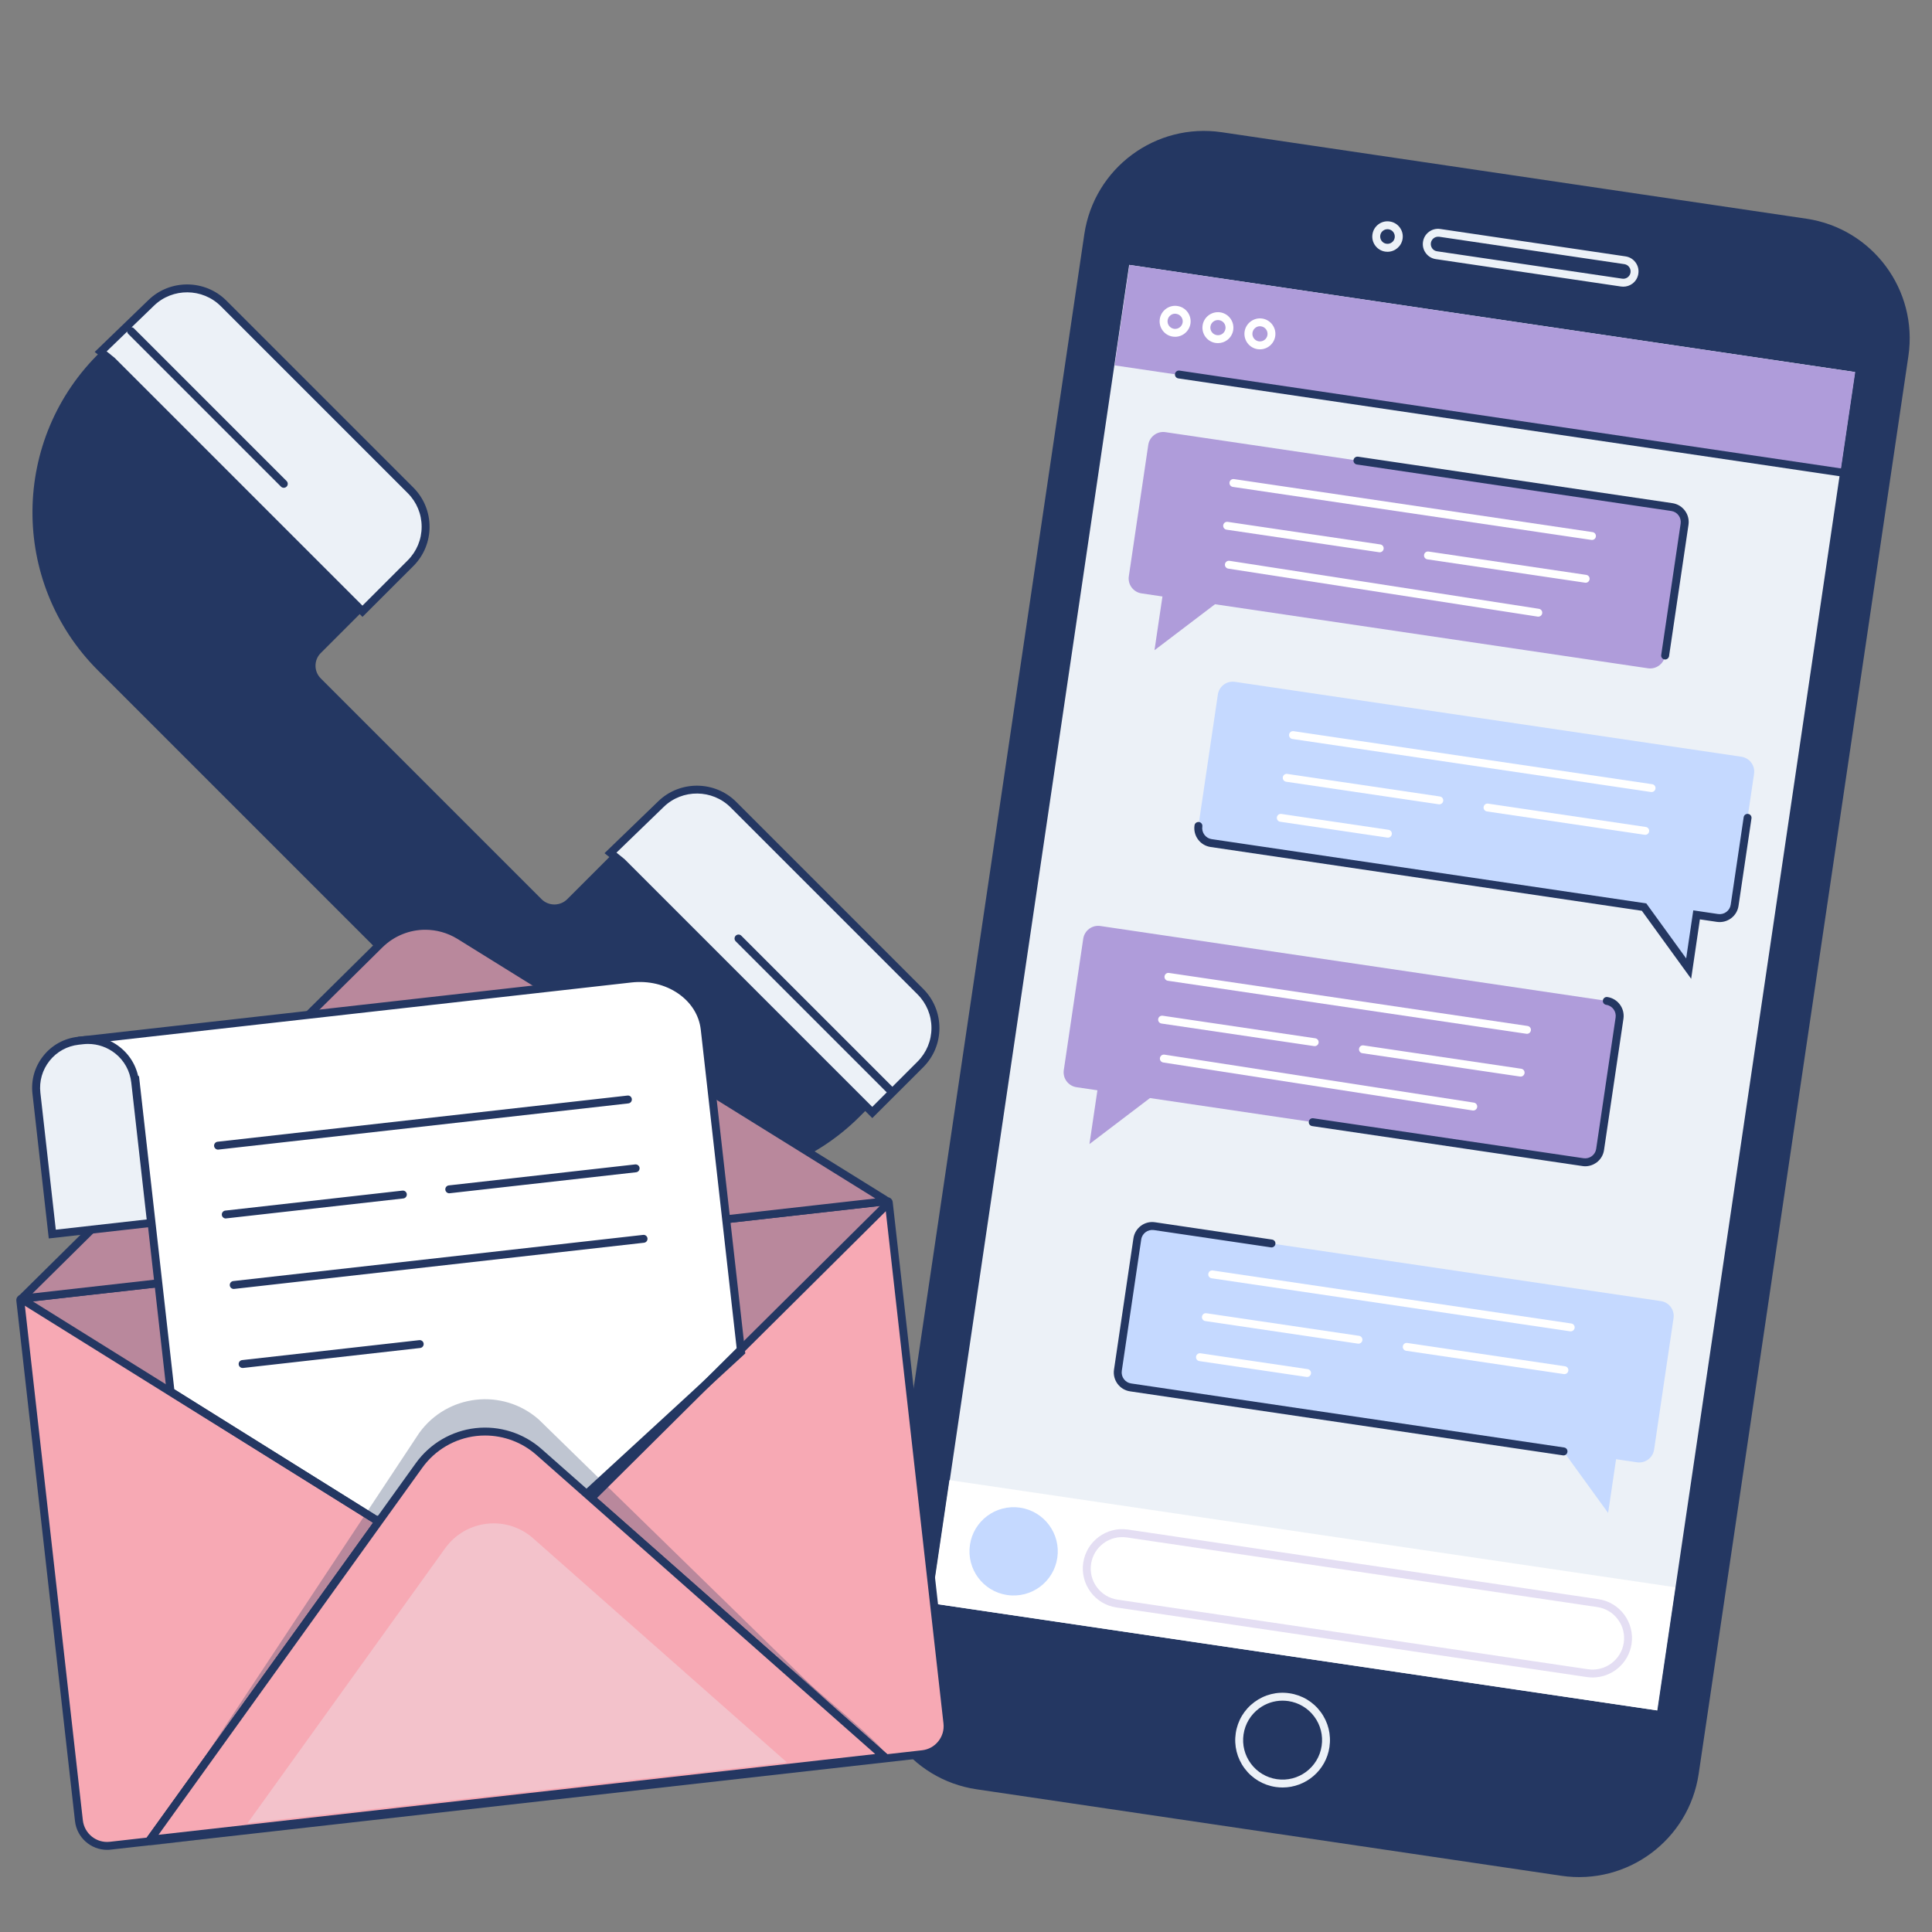 <?xml version="1.0" encoding="utf-8"?>
<!-- Generator: Adobe Illustrator 25.3.0, SVG Export Plug-In . SVG Version: 6.00 Build 0)  -->
<svg version="1.1" id="OBJECTS" xmlns="http://www.w3.org/2000/svg" xmlns:xlink="http://www.w3.org/1999/xlink" x="0px" y="0px"
	 viewBox="0 0 500 500" style="enable-background:new 0 0 500 500;" xml:space="preserve">
<rect x="0" y="0" width="500" height="500" fill="#808080" stroke="none"/>
<g>
	<g>
		<path style="fill:#243762;" d="M25.34,173.49l115.43,115.43c22.58,22.58,59.19,22.58,81.76,0l13.8-13.8
			c5.21-5.21,5.21-13.66,0-18.87l-47.1-47.1c-5.21-5.21-13.66-5.21-18.87,0l-23.55,23.55c-1.84,1.84-4.83,1.84-6.67,0l-57.12-57.12
			c-1.82-1.82-1.82-4.77,0-6.58l23.22-23.22c5.21-5.21,5.21-13.66,0-18.87L57.87,78.52c-5.15-5.15-13.47-5.22-18.7-0.16L26.06,91.01
			C2.8,113.47,2.48,150.63,25.34,173.49z"/>
		<g>
			<path style="fill:#ECF1F7;" d="M28.95,93.34l64.86,64.86l2.22-2.22l10.21-10.21c5.21-5.21,5.21-13.66,0-18.87L57.87,78.52
				c-5.15-5.15-13.47-5.22-18.7-0.16L26.06,91.01L28.95,93.34z"/>
			<path style="fill:#243762;" d="M93.81,159.65L28.27,94.1l-3.76-3.02l13.94-13.46c5.6-5.41,14.63-5.33,20.14,0.18l48.38,48.38
				c5.6,5.6,5.6,14.72,0,20.32L93.81,159.65z M27.6,90.94l2.07,1.67l64.13,64.13l11.71-11.71c2.33-2.33,3.61-5.42,3.61-8.71
				c0-3.29-1.28-6.38-3.61-8.71L57.14,79.24c-4.72-4.72-12.47-4.79-17.27-0.15L27.6,90.94z"/>
		</g>
		<g>
			<path style="fill:#ECF1F7;" d="M160.89,223.06l64.86,64.86l2.22-2.22l10.21-10.21c5.21-5.21,5.21-13.66,0-18.87l-48.38-48.38
				c-5.15-5.15-13.47-5.22-18.7-0.16L158,220.73L160.89,223.06z"/>
			<path style="fill:#243762;" d="M225.75,289.36l-65.54-65.54l-3.76-3.02l13.94-13.46c5.6-5.41,14.63-5.33,20.14,0.18l48.38,48.38
				c2.71,2.71,4.21,6.32,4.21,10.16s-1.49,7.44-4.21,10.16L225.75,289.36z M159.54,220.66l2.07,1.67l64.13,64.13l11.71-11.71
				c2.33-2.33,3.61-5.42,3.61-8.71c0-3.29-1.28-6.38-3.61-8.71l-48.38-48.38c-4.72-4.72-12.47-4.79-17.27-0.15L159.54,220.66z"/>
		</g>
		<g>
			<line style="fill:#ECF1F7;" x1="33.92" y1="85.69" x2="73.44" y2="125.21"/>
			<path style="fill:#243762;" d="M73.44,126.24c-0.26,0-0.52-0.1-0.72-0.3L33.2,86.42c-0.4-0.4-0.4-1.05,0-1.45
				c0.4-0.4,1.05-0.4,1.45,0l39.52,39.52c0.4,0.4,0.4,1.05,0,1.45C73.96,126.14,73.7,126.24,73.44,126.24z"/>
		</g>
		<g>
			<line style="fill:#ECF1F7;" x1="191.12" y1="242.89" x2="230.64" y2="282.41"/>
			<path style="fill:#243762;" d="M230.64,283.43c-0.26,0-0.52-0.1-0.72-0.3l-39.52-39.52c-0.4-0.4-0.4-1.05,0-1.45
				c0.4-0.4,1.05-0.4,1.45,0l39.52,39.52c0.4,0.4,0.4,1.05,0,1.45C231.16,283.33,230.9,283.43,230.64,283.43z"/>
		</g>
	</g>
	<g>
		<path style="fill:#243762;" d="M404.06,485.45l-151.31-22.38c-17.11-2.53-28.93-18.45-26.4-35.56l54.27-366.89
			c2.53-17.11,18.45-28.93,35.56-26.4L467.49,56.6c17.11,2.53,28.93,18.45,26.4,35.56l-54.27,366.89
			C437.09,476.16,421.17,487.98,404.06,485.45z"/>
		
			<rect x="185.62" y="160.65" transform="matrix(0.146 -0.989 0.989 0.146 55.111 575.06)" style="fill:#ECF1F7;" width="350.24" height="189.91"/>
		
			<rect x="371.3" y="0.41" transform="matrix(0.146 -0.989 0.989 0.146 233.854 461.716)" style="fill:#AF9CDA;" width="26.28" height="189.91"/>
		<path style="fill:#ECF1F7;" d="M331.94,462.6c-0.59,0-1.2-0.04-1.8-0.13c-3.24-0.48-6.1-2.19-8.05-4.82
			c-1.95-2.63-2.76-5.86-2.28-9.1c0.48-3.24,2.19-6.1,4.82-8.05c2.63-1.95,5.87-2.77,9.1-2.28c3.24,0.48,6.1,2.19,8.05,4.82
			c1.95,2.63,2.76,5.86,2.28,9.1C343.17,458.22,337.92,462.6,331.94,462.6z M331.91,440.13c-2.17,0-4.28,0.69-6.06,2.01
			c-2.19,1.63-3.62,4.01-4.02,6.71c-0.4,2.7,0.28,5.39,1.9,7.58c1.63,2.19,4.01,3.62,6.71,4.02c5.58,0.83,10.78-3.04,11.6-8.61
			c0.4-2.7-0.28-5.39-1.9-7.58c-1.63-2.19-4.01-3.62-6.71-4.02C332.92,440.17,332.42,440.13,331.91,440.13z"/>
		<path style="fill:#ECF1F7;" d="M359.09,65.16c-0.19,0-0.38-0.01-0.58-0.04c-1.04-0.15-1.96-0.7-2.59-1.55
			c-0.63-0.85-0.89-1.89-0.73-2.93c0.15-1.04,0.7-1.96,1.55-2.59c0.84-0.63,1.88-0.89,2.93-0.73c1.04,0.15,1.96,0.7,2.59,1.55
			c0.63,0.85,0.89,1.88,0.73,2.93v0C362.7,63.75,361.01,65.16,359.09,65.16z M359.08,59.32c-0.4,0-0.8,0.13-1.13,0.37
			c-0.41,0.3-0.67,0.74-0.74,1.24c-0.07,0.5,0.05,1,0.35,1.41c0.3,0.41,0.74,0.67,1.24,0.74c0.51,0.08,1-0.05,1.41-0.35
			c0.41-0.3,0.67-0.74,0.74-1.24l0,0c0.07-0.5-0.05-1-0.35-1.41c-0.3-0.41-0.74-0.67-1.24-0.74
			C359.27,59.33,359.18,59.32,359.08,59.32z"/>
		<path style="fill:#ECF1F7;" d="M420.11,74.19c-0.19,0-0.39-0.01-0.59-0.04l-47.93-7.09c-1.04-0.15-1.96-0.7-2.59-1.55
			c-0.63-0.85-0.89-1.89-0.73-2.93c0.15-1.04,0.7-1.96,1.55-2.59c0.85-0.63,1.89-0.89,2.93-0.73l47.93,7.09
			c1.04,0.15,1.96,0.7,2.59,1.55c0.63,0.85,0.89,1.88,0.73,2.93c-0.15,1.04-0.7,1.96-1.55,2.59
			C421.77,73.92,420.95,74.19,420.11,74.19z M372.18,61.26c-0.92,0-1.73,0.68-1.87,1.62c-0.07,0.5,0.05,1,0.35,1.41
			c0.3,0.41,0.74,0.67,1.24,0.74l47.93,7.09c1.03,0.16,2-0.56,2.15-1.6c0.07-0.5-0.05-1-0.35-1.41c-0.3-0.41-0.74-0.67-1.24-0.75
			l-47.93-7.09C372.36,61.27,372.27,61.26,372.18,61.26z"/>
		<path style="fill:#C5D9FF;" d="M429.83,336.72l-131.05-19.38c-2.13-0.32-4.12,1.16-4.44,3.29l-5.03,34
			c-0.32,2.13,1.16,4.12,3.29,4.43l112.04,16.57l11.54,15.92l2.06-13.91l5.41,0.8c2.13,0.32,4.12-1.16,4.43-3.29l5.03-34
			C433.43,339.02,431.96,337.03,429.83,336.72z"/>
		<path style="fill:#243762;" d="M404.65,376.66c-0.05,0-0.1,0-0.15-0.01l-112.04-16.57c-1.3-0.19-2.45-0.88-3.24-1.94
			c-0.78-1.06-1.11-2.36-0.92-3.66l5.03-34c0.4-2.69,2.9-4.58,5.6-4.16l30.28,4.48c0.56,0.08,0.95,0.6,0.86,1.16
			c-0.08,0.56-0.61,0.95-1.16,0.86l-30.29-4.48c-1.57-0.22-3.04,0.86-3.27,2.43l-5.03,34c-0.11,0.76,0.08,1.52,0.54,2.14
			c0.46,0.62,1.13,1.02,1.89,1.13l112.04,16.57c0.56,0.08,0.95,0.6,0.86,1.16C405.58,376.29,405.15,376.66,404.65,376.66z"/>
		<path style="fill:#C5D9FF;" d="M450.66,195.84l-131.05-19.38c-2.13-0.32-4.12,1.16-4.43,3.29l-5.03,34
			c-0.32,2.13,1.16,4.12,3.29,4.43l112.04,16.57l11.54,15.92l2.06-13.91l5.41,0.8c2.13,0.32,4.12-1.16,4.43-3.29l5.03-34
			C454.27,198.14,452.8,196.16,450.66,195.84z"/>
		<path style="fill:#243762;" d="M437.67,253.31l-12.76-17.6L313.29,219.2c-2.69-0.4-4.55-2.91-4.15-5.6
			c0.08-0.56,0.6-0.93,1.16-0.86c0.56,0.08,0.95,0.6,0.86,1.16c-0.11,0.76,0.08,1.52,0.54,2.14c0.46,0.62,1.13,1.02,1.89,1.13
			l112.47,16.63l10.32,14.24l1.84-12.44l6.42,0.95c0.76,0.11,1.52-0.08,2.14-0.54c0.62-0.46,1.02-1.13,1.13-1.89l3.35-22.62
			c0.08-0.56,0.6-0.94,1.16-0.86c0.56,0.08,0.95,0.6,0.86,1.16l-3.35,22.62c-0.19,1.3-0.88,2.45-1.94,3.24
			c-1.06,0.78-2.36,1.11-3.66,0.92l-4.4-0.65L437.67,253.31z"/>
		<path style="fill:#AF9CDA;" d="M284.78,239.65l131.05,19.38c2.13,0.32,3.61,2.3,3.29,4.43l-5.03,34c-0.32,2.13-2.3,3.61-4.44,3.29
			l-112.04-16.57l-15.66,11.9l2.06-13.91l-5.41-0.8c-2.13-0.32-3.61-2.3-3.29-4.43l5.03-34
			C280.66,240.81,282.65,239.33,284.78,239.65z"/>
		<path style="fill:#243762;" d="M410.25,301.83c-0.24,0-0.49-0.02-0.73-0.06l-69.94-10.34c-0.56-0.08-0.95-0.6-0.86-1.16
			c0.08-0.56,0.6-0.95,1.16-0.86l69.94,10.34c0.76,0.11,1.52-0.08,2.14-0.54c0.62-0.46,1.02-1.13,1.13-1.89l5.03-34
			c0.23-1.57-0.86-3.04-2.43-3.27c-0.56-0.08-0.95-0.6-0.86-1.16c0.08-0.56,0.6-0.94,1.16-0.86c2.69,0.4,4.55,2.91,4.16,5.6
			l-5.03,34c-0.19,1.3-0.88,2.45-1.94,3.24C412.31,301.49,411.29,301.83,410.25,301.83z"/>
		
			<rect x="321.36" y="317.94" transform="matrix(0.146 -0.989 0.989 0.146 -120.353 686.324)" style="fill:#FFFFFF;" width="32.22" height="189.91"/>
		<path style="fill:#C5D9FF;" d="M273.63,403.16c-0.92,6.24-6.73,10.56-12.98,9.63c-6.24-0.92-10.55-6.73-9.63-12.98
			c0.92-6.24,6.73-10.55,12.98-9.63C270.24,391.11,274.55,396.92,273.63,403.16z"/>
		<path style="opacity:0.33;fill:#AF9CDA;" d="M412.18,434.13c-0.49,0-0.99-0.04-1.5-0.11l-121.75-18.01
			c-2.69-0.4-5.07-1.82-6.69-4.01c-1.62-2.19-2.3-4.87-1.9-7.56c0.82-5.55,6.02-9.42,11.57-8.59l121.75,18.01
			c5.56,0.82,9.41,6.01,8.59,11.57C421.5,430.49,417.14,434.13,412.18,434.13z M410.98,432c4.44,0.65,8.59-2.43,9.25-6.86
			c0.32-2.15-0.22-4.3-1.52-6.04c-1.3-1.75-3.19-2.88-5.35-3.2l-121.75-18.01c-4.44-0.65-8.59,2.42-9.24,6.86
			c-0.32,2.15,0.22,4.3,1.52,6.04c1.3,1.75,3.19,2.88,5.35,3.2L410.98,432z"/>
		<path style="fill:#FFFFFF;" d="M304.12,87.16c-0.19,0-0.39-0.01-0.59-0.04c-2.19-0.32-3.7-2.36-3.38-4.55
			c0.16-1.06,0.72-1.99,1.58-2.63c0.86-0.64,1.92-0.91,2.98-0.75c2.19,0.32,3.7,2.36,3.38,4.55l0,0
			C307.79,85.72,306.07,87.16,304.12,87.16z M304.11,81.19c-0.42,0-0.82,0.13-1.16,0.39c-0.42,0.31-0.69,0.77-0.77,1.29
			c-0.08,0.52,0.05,1.03,0.37,1.46c0.31,0.42,0.77,0.69,1.29,0.77c1.06,0.16,2.07-0.58,2.23-1.65l0,0c0.08-0.52-0.05-1.03-0.37-1.46
			c-0.31-0.42-0.77-0.69-1.29-0.77C304.31,81.2,304.21,81.19,304.11,81.19z"/>
		<path style="fill:#FFFFFF;" d="M315.21,88.8c-0.2,0-0.4-0.01-0.6-0.04c-2.19-0.32-3.7-2.36-3.38-4.55
			c0.32-2.19,2.37-3.69,4.55-3.38c1.06,0.16,1.99,0.72,2.63,1.58c0.64,0.86,0.9,1.92,0.75,2.98c-0.16,1.06-0.72,1.99-1.58,2.63
			C316.89,88.53,316.06,88.8,315.21,88.8z M315.2,82.83c-0.96,0-1.8,0.7-1.94,1.67c-0.08,0.52,0.05,1.03,0.37,1.46
			c0.31,0.42,0.77,0.69,1.29,0.77c0.52,0.08,1.04-0.05,1.46-0.36c0.42-0.31,0.69-0.77,0.77-1.29l0,0c0.08-0.52-0.05-1.04-0.36-1.46
			c-0.31-0.42-0.77-0.69-1.29-0.77C315.39,82.83,315.29,82.83,315.2,82.83z"/>
		<path style="fill:#FFFFFF;" d="M326.07,90.41c-0.19,0-0.39-0.01-0.59-0.04c-2.19-0.32-3.7-2.37-3.38-4.55s2.37-3.7,4.55-3.38
			c2.19,0.32,3.7,2.37,3.38,4.55C329.74,88.97,328.03,90.41,326.07,90.41z M326.07,84.43c-0.42,0-0.82,0.13-1.16,0.39
			c-0.42,0.31-0.69,0.77-0.77,1.29c-0.08,0.52,0.05,1.03,0.36,1.46c0.31,0.42,0.77,0.69,1.29,0.77c1.07,0.15,2.07-0.58,2.23-1.65
			c0.16-1.07-0.58-2.07-1.65-2.23C326.26,84.44,326.16,84.43,326.07,84.43z"/>
		<path style="fill:#243762;" d="M479,123.66c-0.05,0-0.1,0-0.15-0.01l-173.9-25.72c-0.56-0.08-0.95-0.6-0.86-1.16
			c0.08-0.56,0.6-0.94,1.16-0.86l173.9,25.72c0.56,0.08,0.95,0.6,0.86,1.16C479.94,123.29,479.5,123.66,479,123.66z"/>
		<path style="fill:#FFFFFF;" d="M406.5,344.55c-0.05,0-0.1,0-0.15-0.01l-92.78-13.72c-0.56-0.08-0.95-0.6-0.86-1.16
			c0.08-0.56,0.59-0.96,1.16-0.86l92.78,13.72c0.56,0.08,0.95,0.6,0.86,1.16C407.44,344.18,407,344.55,406.5,344.55z"/>
		<path style="fill:#FFFFFF;" d="M351.57,347.74c-0.05,0-0.1,0-0.15-0.01l-39.49-5.84c-0.56-0.08-0.95-0.6-0.86-1.16
			c0.08-0.56,0.59-0.95,1.16-0.86l39.49,5.84c0.56,0.08,0.95,0.6,0.86,1.16C352.51,347.37,352.07,347.74,351.57,347.74z"/>
		<path style="fill:#FFFFFF;" d="M338.27,356.36c-0.05,0-0.1,0-0.15-0.01l-27.72-4.1c-0.56-0.08-0.95-0.6-0.86-1.16
			c0.08-0.56,0.61-0.95,1.16-0.86l27.72,4.1c0.56,0.08,0.95,0.6,0.86,1.16C339.2,355.99,338.77,356.36,338.27,356.36z"/>
		<path style="fill:#FFFFFF;" d="M404.87,355.62c-0.05,0-0.1,0-0.15-0.01l-40.81-6.03c-0.56-0.08-0.95-0.6-0.86-1.16
			c0.08-0.56,0.6-0.95,1.16-0.86l40.81,6.03c0.56,0.08,0.95,0.6,0.86,1.16C405.8,355.25,405.37,355.62,404.87,355.62z"/>
		<g>
			<path style="fill:#FFFFFF;" d="M395.18,267.55c-0.05,0-0.1,0-0.15-0.01l-92.79-13.72c-0.56-0.08-0.95-0.6-0.86-1.16
				c0.08-0.56,0.6-0.96,1.16-0.86l92.79,13.72c0.56,0.08,0.95,0.6,0.86,1.16C396.11,267.19,395.67,267.55,395.18,267.55z"/>
			<path style="fill:#FFFFFF;" d="M340.24,270.74c-0.05,0-0.1,0-0.15-0.01l-39.49-5.84c-0.56-0.08-0.95-0.6-0.86-1.16
				c0.08-0.56,0.6-0.94,1.16-0.86l39.49,5.84c0.56,0.08,0.95,0.6,0.86,1.16C341.18,270.37,340.74,270.74,340.24,270.74z"/>
			<path style="fill:#FFFFFF;" d="M381.28,287.4c-0.05,0-0.11,0-0.16-0.01l-80.08-12.42c-0.56-0.09-0.94-0.61-0.85-1.17
				c0.09-0.56,0.61-0.94,1.17-0.86l80.08,12.42c0.56,0.09,0.94,0.61,0.85,1.17C382.21,287.04,381.77,287.4,381.28,287.4z"/>
			<path style="fill:#FFFFFF;" d="M393.54,278.62c-0.05,0-0.1,0-0.15-0.01l-40.81-6.04c-0.56-0.08-0.95-0.6-0.86-1.16
				c0.08-0.56,0.6-0.95,1.16-0.86l40.81,6.04c0.56,0.08,0.95,0.6,0.86,1.16C394.47,278.26,394.04,278.62,393.54,278.62z"/>
		</g>
		<path style="fill:#AF9CDA;" d="M301.61,111.84l131.05,19.38c2.13,0.32,3.61,2.3,3.29,4.44l-5.03,34c-0.32,2.13-2.3,3.61-4.44,3.29
			l-112.04-16.57l-15.66,11.9l2.06-13.91l-5.41-0.8c-2.13-0.32-3.61-2.3-3.29-4.43l5.03-34C297.49,113,299.48,111.52,301.61,111.84z
			"/>
		<path style="fill:#243762;" d="M430.93,170.68c-0.05,0-0.1,0-0.15-0.01c-0.56-0.08-0.95-0.6-0.86-1.16l5.03-34
			c0.11-0.76-0.08-1.52-0.54-2.14c-0.46-0.62-1.13-1.02-1.89-1.13l-81.37-12.03c-0.56-0.08-0.95-0.6-0.86-1.16
			c0.08-0.56,0.61-0.93,1.16-0.86l81.37,12.03c1.3,0.19,2.45,0.88,3.24,1.94c0.79,1.06,1.11,2.36,0.92,3.66l-5.03,34
			C431.86,170.31,431.43,170.68,430.93,170.68z"/>
		<g>
			<path style="fill:#FFFFFF;" d="M412,139.74c-0.05,0-0.1,0-0.15-0.01l-92.79-13.72c-0.56-0.08-0.95-0.6-0.86-1.16
				c0.08-0.56,0.59-0.94,1.16-0.86l92.79,13.72c0.56,0.08,0.95,0.6,0.86,1.16C412.94,139.38,412.5,139.74,412,139.74z"/>
			<path style="fill:#FFFFFF;" d="M357.07,142.93c-0.05,0-0.1,0-0.15-0.01l-39.49-5.84c-0.56-0.08-0.95-0.6-0.86-1.16
				c0.08-0.56,0.6-0.94,1.16-0.86l39.49,5.84c0.56,0.08,0.95,0.6,0.86,1.16C358.01,142.56,357.57,142.93,357.07,142.93z"/>
			<path style="fill:#FFFFFF;" d="M398.11,159.59c-0.05,0-0.11,0-0.16-0.01l-80.08-12.42c-0.56-0.09-0.94-0.61-0.85-1.17
				c0.09-0.56,0.62-0.93,1.17-0.85l80.08,12.42c0.56,0.09,0.94,0.61,0.85,1.17C399.04,159.23,398.6,159.59,398.11,159.59z"/>
			<path style="fill:#FFFFFF;" d="M410.37,150.81c-0.05,0-0.1,0-0.15-0.01l-40.81-6.04c-0.56-0.08-0.95-0.6-0.86-1.16
				c0.08-0.56,0.59-0.94,1.16-0.86l40.81,6.04c0.56,0.08,0.95,0.6,0.86,1.16C411.3,150.45,410.87,150.81,410.37,150.81z"/>
		</g>
		<path style="fill:#FFFFFF;" d="M427.42,204.98c-0.05,0-0.1,0-0.15-0.01l-92.79-13.72c-0.56-0.08-0.95-0.6-0.86-1.16
			c0.08-0.56,0.59-0.94,1.16-0.86l92.79,13.72c0.56,0.08,0.95,0.6,0.86,1.16C428.36,204.61,427.92,204.98,427.42,204.98z"/>
		<path style="fill:#FFFFFF;" d="M372.49,208.16c-0.05,0-0.1,0-0.15-0.01l-39.49-5.84c-0.56-0.08-0.95-0.6-0.86-1.16
			c0.08-0.56,0.61-0.95,1.16-0.86l39.49,5.84c0.56,0.08,0.95,0.6,0.86,1.16C373.43,207.8,372.99,208.16,372.49,208.16z"/>
		<path style="fill:#FFFFFF;" d="M359.19,216.78c-0.05,0-0.1,0-0.15-0.01l-27.72-4.1c-0.56-0.08-0.95-0.6-0.86-1.16
			c0.08-0.56,0.6-0.95,1.16-0.86l27.72,4.1c0.56,0.08,0.95,0.6,0.86,1.16C360.12,216.42,359.68,216.78,359.19,216.78z"/>
		<path style="fill:#FFFFFF;" d="M425.79,216.05c-0.05,0-0.1,0-0.15-0.01L384.82,210c-0.56-0.08-0.95-0.6-0.86-1.16
			c0.08-0.56,0.6-0.95,1.16-0.86l40.81,6.04c0.56,0.08,0.95,0.6,0.86,1.16C426.72,215.68,426.29,216.05,425.79,216.05z"/>
	</g>
	<g>
		<g>
			<path style="fill:#F7A9B4;" d="M238.75,453.98L28.56,477.66c-4.04,0.45-7.68-2.45-8.13-6.49L5.25,336.52
				c-0.02-0.21,0.13-0.4,0.34-0.43l224-25.24c0.21-0.02,0.4,0.13,0.43,0.34L245.2,445.9C245.65,449.91,242.76,453.53,238.75,453.98z
				"/>
			<path style="fill:#243762;" d="M27.73,478.74c-4.21,0-7.84-3.17-8.32-7.44L4.23,336.64c-0.09-0.77,0.47-1.47,1.24-1.56l224-25.24
				c0.78-0.09,1.47,0.47,1.56,1.24l15.18,134.71c0.25,2.21-0.38,4.39-1.77,6.12c-1.39,1.74-3.37,2.84-5.58,3.09l-210.2,23.68
				C28.36,478.72,28.04,478.74,27.73,478.74z M6.34,337.04l15.1,134.03c0.39,3.47,3.52,5.99,7,5.58l210.19-23.68l0.11,1.02
				l-0.11-1.02c1.67-0.19,3.16-1.01,4.21-2.33c1.05-1.31,1.52-2.95,1.33-4.62l-15.1-134.07L6.34,337.04z"/>
		</g>
		<path style="opacity:0.29;fill:#243762;" d="M228.9,453.98L38.84,477.66c-4.04,0.45,58.9-80.27,58.44-84.31L5.25,336.52
			c-0.02-0.21,0.13-0.4,0.34-0.43l224-25.24c0.21-0.02,0.4,0.13,0.43,0.34l-76.63,75.84C153.84,391.04,232.91,453.53,228.9,453.98z"
			/>
		<g>
			<path style="fill:#F7A9B4;" d="M5.59,336.09l92.63-91.61c5.52-5.48,14.08-6.46,20.7-2.36l110.1,68.38
				c0.19,0.12,0.12,0.41-0.1,0.43L5.21,336.14"/>
			<path style="fill:#243762;" d="M5.32,337.15l-0.17-1.51l-0.28-0.28l0.22-0.22l0-0.03l0.03,0l92.38-91.36
				c5.88-5.83,14.91-6.86,21.96-2.51l110.1,68.38c0.45,0.28,0.68,0.82,0.56,1.34c-0.12,0.52-0.55,0.91-1.08,0.98L5.32,337.15z
				 M110.06,240.62c-4.05,0-8.06,1.57-11.12,4.59L8.41,334.74l218.13-24.58l-108.16-67.18C115.8,241.4,112.92,240.62,110.06,240.62z
				"/>
		</g>
		<path style="opacity:0.29;fill:#243762;" d="M5.59,336.09l92.63-91.61c5.52-5.48,14.08-6.46,20.7-2.36l110.1,68.38
			c0.19,0.12,0.12,0.41-0.1,0.43L5.21,336.14"/>
		<g>
			<path style="fill:#F7A9B4;" d="M108.47,379.24l-69.63,96.88L228.9,454.7l-89.44-78.96C130.13,367.51,115.73,369.13,108.47,379.24
				z"/>
			<path style="fill:#243762;" d="M36.66,477.39l70.97-98.75l0.83,0.6l-0.83-0.6c3.63-5.05,9.26-8.35,15.44-9.04
				c6.18-0.7,12.4,1.27,17.06,5.38l91.17,80.48L36.66,477.39z M125.54,371.51c-0.74,0-1.49,0.04-2.23,0.12
				c-5.61,0.63-10.71,3.62-14.01,8.21l-68.28,95l185.48-20.9l-87.71-77.43C135.12,373.27,130.38,371.51,125.54,371.51z"/>
		</g>
		<g>
			<path style="fill:#FFFFFF;" d="M16.9,269.73l146.4-16.49c9.6-1.08,18.14,4.8,19.08,13.13l9.41,83.52l-40.71,37.42l-53.8,6.06
				l-53.14-33.24l-9.12-80.91L16.9,269.73z"/>
			<path style="fill:#243762;" d="M97.04,394.41l-53.86-33.69l-9.11-80.86l-13.94-11.53l143.07-16.12
				c4.89-0.55,9.67,0.59,13.48,3.21c3.85,2.65,6.24,6.49,6.73,10.82l9.47,84.03l-41.34,38L97.04,394.41z M45.1,359.51l52.42,32.79
				l53.11-5.98l40.08-36.84l-9.35-83c-0.42-3.73-2.5-7.05-5.85-9.36c-3.4-2.34-7.69-3.35-12.09-2.86L20.34,270.37l15.64,8.18
				L45.1,359.51z"/>
		</g>
		<path style="opacity:0.29;fill:#243762;" d="M108.47,370.88L38.84,476.11L228.9,454.7l-89.44-87.31
			C130.13,359.15,115.73,360.77,108.47,370.88z"/>
		<g>
			<path style="fill:#F7A9B4;" d="M108.47,379.24l-69.63,96.88L228.9,454.7l-89.44-78.96C130.13,367.51,115.73,369.13,108.47,379.24
				z"/>
			<path style="fill:#243762;" d="M36.66,477.39l70.97-98.75l0.83,0.6l-0.83-0.6c3.63-5.05,9.26-8.35,15.44-9.04
				c6.18-0.7,12.4,1.27,17.06,5.38l91.17,80.48L36.66,477.39z M125.54,371.51c-0.74,0-1.49,0.04-2.23,0.12
				c-5.61,0.63-10.71,3.62-14.01,8.21l-68.28,95l185.48-20.9l-87.71-77.43C135.12,373.27,130.38,371.51,125.54,371.51z"/>
		</g>
		<path style="opacity:0.35;fill:#ECF1F7;" d="M115.21,400.68l-51.14,71.15l139.58-15.73l-65.68-57.99
			C131.13,392.06,120.55,393.26,115.21,400.68z"/>
		<g>
			<line style="fill:#F7A9B4;" x1="5.68" y1="336.28" x2="97.28" y2="393.36"/>
			
				<rect x="50.45" y="310.85" transform="matrix(0.529 -0.849 0.849 0.529 -285.369 215.571)" style="fill:#243762;" width="2.05" height="107.93"/>
		</g>
		<g>
			<line style="fill:#F7A9B4;" x1="230" y1="311" x2="153.39" y2="387.03"/>
			
				<rect x="137.73" y="347.99" transform="matrix(0.71 -0.705 0.705 0.71 -190.259 236.448)" style="fill:#243762;" width="107.93" height="2.05"/>
		</g>
		<g>
			<path style="fill:#ECF1F7;" d="M39.08,316.49l-25.55,2.88l-4.11-36.45c-0.76-6.73,4.09-12.81,10.82-13.57l1.16-0.13
				c6.73-0.76,12.81,4.09,13.57,10.82L39.08,316.49z"/>
			<path style="fill:#243762;" d="M12.62,320.51L8.4,283.03c-0.4-3.53,0.6-7,2.82-9.78c2.21-2.78,5.38-4.52,8.91-4.92l1.16-0.13
				c3.53-0.39,7,0.6,9.78,2.82c2.78,2.21,4.53,5.38,4.92,8.91l4.22,37.47L12.62,320.51z M22.8,270.17c-0.43,0-0.85,0.02-1.28,0.07
				l-1.16,0.13c-2.98,0.34-5.66,1.81-7.53,4.16c-1.87,2.35-2.72,5.29-2.38,8.27l3.99,35.44l23.52-2.65l-3.99-35.44
				c-0.34-2.99-1.81-5.66-4.16-7.53C27.78,271.02,25.33,270.17,22.8,270.17z"/>
		</g>
		<path style="fill:#243762;" d="M56.43,297.52c-0.51,0-0.96-0.39-1.02-0.91c-0.06-0.56,0.34-1.07,0.9-1.13l106.08-11.95
			c0.57-0.07,1.07,0.34,1.13,0.9c0.06,0.56-0.34,1.07-0.9,1.13L56.54,297.51C56.5,297.51,56.46,297.52,56.43,297.52z"/>
		<path style="fill:#243762;" d="M60.49,333.58c-0.51,0-0.96-0.39-1.02-0.91c-0.06-0.56,0.34-1.07,0.9-1.13l106.07-11.95
			c0.56-0.07,1.07,0.34,1.13,0.9c0.06,0.56-0.34,1.07-0.9,1.13L60.61,333.57C60.57,333.57,60.53,333.58,60.49,333.58z"/>
		<path style="fill:#243762;" d="M58.43,315.34c-0.51,0-0.96-0.39-1.02-0.91c-0.06-0.56,0.34-1.07,0.9-1.13l45.84-5.17
			c0.56-0.06,1.07,0.34,1.13,0.9c0.06,0.56-0.34,1.07-0.9,1.13l-45.84,5.16C58.51,315.34,58.47,315.34,58.43,315.34z"/>
		<path style="fill:#243762;" d="M116.27,308.82c-0.51,0-0.96-0.39-1.02-0.91c-0.06-0.56,0.34-1.07,0.9-1.13l48.24-5.43
			c0.56-0.05,1.07,0.34,1.13,0.9c0.06,0.56-0.34,1.07-0.9,1.13l-48.24,5.43C116.35,308.82,116.31,308.82,116.27,308.82z"/>
		<path style="fill:#243762;" d="M62.79,354.03c-0.51,0-0.96-0.39-1.02-0.91c-0.06-0.56,0.34-1.07,0.9-1.13l45.84-5.16
			c0.56-0.06,1.07,0.34,1.13,0.9c0.06,0.56-0.34,1.07-0.9,1.13l-45.84,5.17C62.87,354.02,62.83,354.03,62.79,354.03z"/>
	</g>
</g>
</svg>
